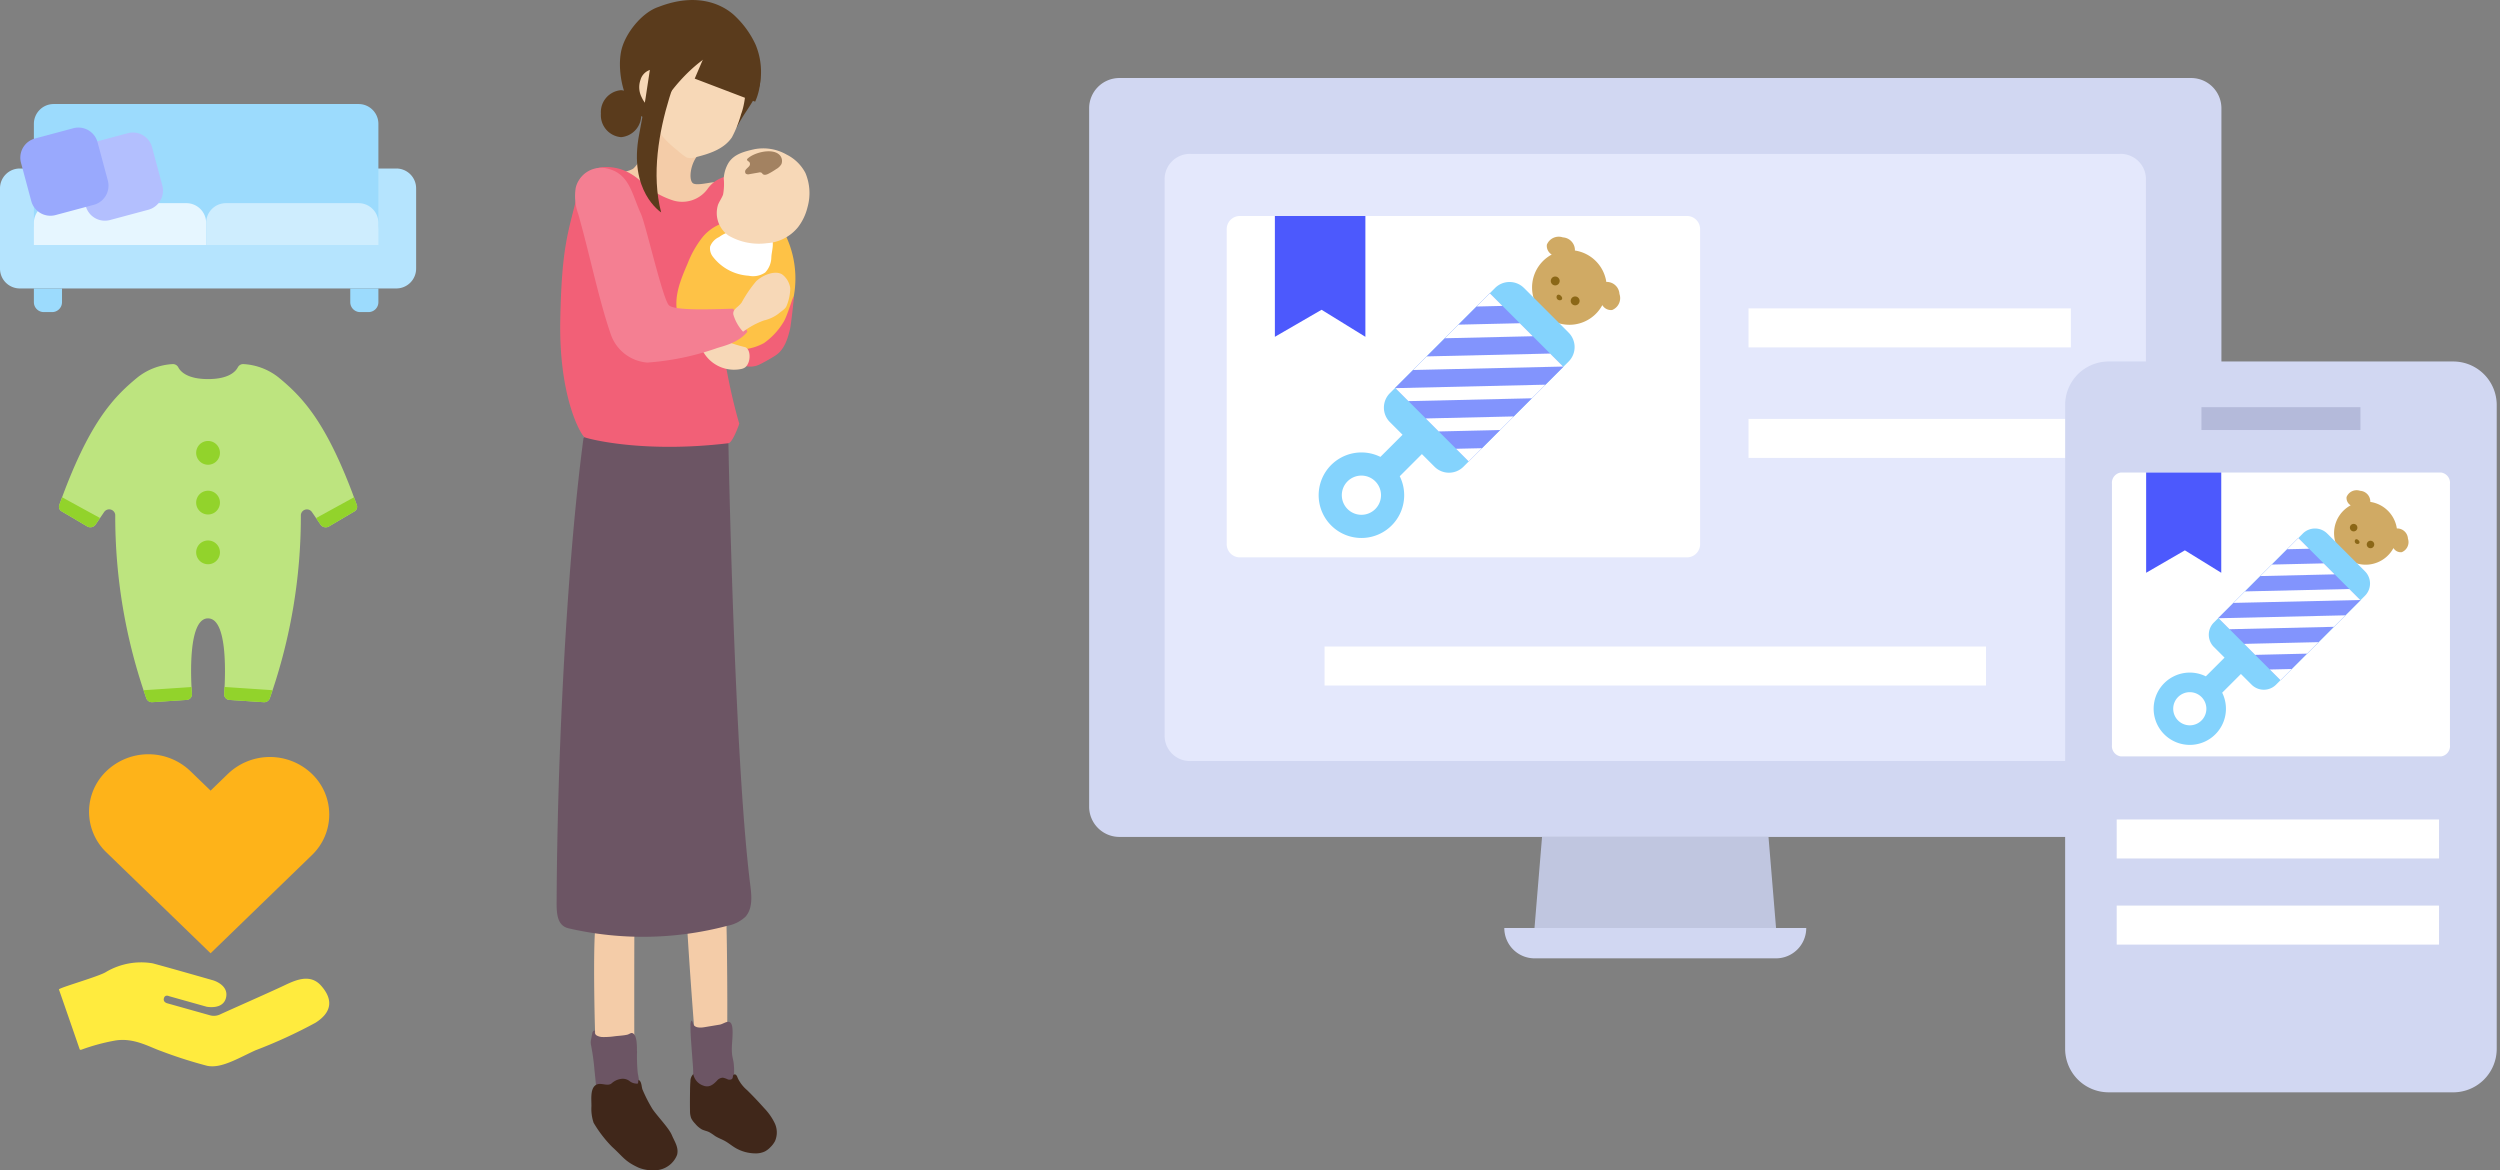 <svg xmlns="http://www.w3.org/2000/svg" xmlns:xlink="http://www.w3.org/1999/xlink" width="384.5" height="180" viewBox="0 0 384.5 180"><rect x="0" y="0" width="384.5" height="180" fill="#808080" stroke="none"/><defs><clipPath id="a"><rect width="45.866" height="52" fill="#feb319" stroke="rgba(0,0,0,0)" stroke-width="1"/></clipPath><clipPath id="b"><rect width="40.497" height="179.999" fill="none"/></clipPath></defs><g transform="translate(-638 -1316.51)"><rect width="384" height="180" transform="translate(638 1316.51)" fill="#999" opacity="0"/><g transform="translate(0 1)"><g transform="translate(315.194 493.286)"><path d="M18.691,30.614,2.673,15.1a8.649,8.649,0,0,1,0-12.506,9.337,9.337,0,0,1,12.909,0L18.694,5.6l2.667-2.584a9.334,9.334,0,0,1,12.907,0,8.649,8.649,0,0,1,0,12.505Z" transform="translate(336.503 938.224)" fill="#feb319" stroke="rgba(0,0,0,0)" stroke-width="1"/><path d="M7.254,1.468A10.627,10.627,0,0,1,14.424.15c2.69.72,9.31,2.619,9.31,2.619s2.407.69,1.969,2.636-3,1.413-3,1.413L16.942,5.2s-.625-.319-.8.323.581.788.581.788l6.52,1.832a2.2,2.2,0,0,0,1.531-.134c.789-.379,7.878-3.509,9.7-4.378S38.6,1.65,40.313,3.58s1.9,3.934-.833,5.693a76.113,76.113,0,0,1-9.286,4.264c-2.72,1.25-5.282,2.832-7.419,2.366a69.86,69.86,0,0,1-7.1-2.277c-1.8-.629-4.216-2.1-7.077-1.595a30.73,30.73,0,0,0-5.128,1.392s-.238.093-.291-.078S.089,4.407,0,4.169s6.182-2,7.253-2.7" transform="translate(331.872 970.237)" fill="#ffeb3e"/></g><g transform="translate(647.066 1371.51)"><g transform="translate(0 0)" clip-path="url(#a)"><path d="M22.933,39.109c3.052,0,2.67,8.865,2.474,11.654a.869.869,0,0,0,.852.89L31.478,52a.928.928,0,0,0,.947-.586A84.315,84.315,0,0,0,37.206,23.2a.935.935,0,0,1,1.7-.453l1.34,1.961a.973.973,0,0,0,1.28.261l3.917-2.312a.808.808,0,0,0,.376-.969c-4.5-12.542-8.226-16.5-11.993-19.6A9.519,9.519,0,0,0,28.408,0a.921.921,0,0,0-.881.467c-.342.676-1.4,1.836-4.594,1.836S18.682,1.145,18.339.469A.921.921,0,0,0,17.458,0a9.52,9.52,0,0,0-5.42,2.082c-3.767,3.1-7.5,7.06-11.993,19.6a.808.808,0,0,0,.376.969l3.917,2.312a.973.973,0,0,0,1.28-.261l1.34-1.961a.935.935,0,0,1,1.7.453,84.3,84.3,0,0,0,4.781,28.213.928.928,0,0,0,.947.586l5.218-.344a.869.869,0,0,0,.852-.89c-.2-2.789-.577-11.654,2.474-11.654" transform="translate(0 0)" fill="#bde47f"/><path d="M91.756,44.5q.218.588.439,1.2a.808.808,0,0,1-.376.969L87.9,48.988a.972.972,0,0,1-1.28-.261l-.7-1.026Z" transform="translate(-46.374 -24.02)" fill="#92d32b"/><path d="M.484,44.5q-.218.588-.439,1.2a.808.808,0,0,0,.376.969l3.917,2.312a.972.972,0,0,0,1.28-.261l.7-1.026Z" transform="translate(0 -24.02)" fill="#92d32b"/><path d="M28.7,109.649a.929.929,0,0,0,.947.586l5.218-.344a.868.868,0,0,0,.852-.89c-.021-.3-.044-.677-.065-1.1l-7.38.49q.208.627.427,1.26" transform="translate(-15.261 -58.237)" fill="#92d32b"/><path d="M62.217,109.649a.929.929,0,0,1-.947.586l-5.218-.344A.868.868,0,0,1,55.2,109c.021-.3.044-.677.065-1.1l7.38.49q-.208.627-.427,1.26" transform="translate(-29.792 -58.237)" fill="#92d32b"/><path d="M49.51,27.512a1.828,1.828,0,1,1-1.828-1.828,1.828,1.828,0,0,1,1.828,1.828" transform="translate(-24.749 -13.863)" fill="#92d32b"/><path d="M49.51,44.137a1.828,1.828,0,1,1-1.828-1.828,1.828,1.828,0,0,1,1.828,1.828" transform="translate(-24.749 -22.836)" fill="#92d32b"/><path d="M49.51,60.762a1.828,1.828,0,1,1-1.828-1.828,1.828,1.828,0,0,1,1.828,1.828" transform="translate(-24.749 -31.809)" fill="#92d32b"/></g></g><g transform="translate(638 1331.51)"><path d="M3.048,0h57.9A3.048,3.048,0,0,1,64,3.048V15.4a3.048,3.048,0,0,1-3.048,3.048H3.048A3.048,3.048,0,0,1,0,15.4V3.048A3.048,3.048,0,0,1,3.048,0Z" transform="translate(0 9.916)" fill="#b5e4fe"/><path d="M3.048,0H49.938a3.048,3.048,0,0,1,3.048,3.048V18.629a3.048,3.048,0,0,1-3.048,3.048H3.048A3.048,3.048,0,0,1,0,18.629V3.048A3.048,3.048,0,0,1,3.048,0Z" transform="translate(5.211 0)" fill="#9cdbfd"/><path d="M3.048,0h20.4a3.048,3.048,0,0,1,3.048,3.048V6.431H0V3.048A3.048,3.048,0,0,1,3.048,0Z" transform="translate(5.211 15.246)" fill="#e6f6ff"/><path d="M3.048,0h20.4a3.048,3.048,0,0,1,3.048,3.048V6.431H0V3.048A3.048,3.048,0,0,1,3.048,0Z" transform="translate(31.703 15.246)" fill="#ceedfe"/><path d="M0,0H4.326V2.113A1.524,1.524,0,0,1,2.8,3.637H1.524A1.524,1.524,0,0,1,0,2.113Z" transform="translate(5.211 28.363)" fill="#9cdbfd"/><path d="M0,0H4.326V2.113A1.524,1.524,0,0,1,2.8,3.637H1.524A1.524,1.524,0,0,1,0,2.113Z" transform="translate(53.871 28.363)" fill="#9cdbfd"/><path d="M3.048,0h6.1A3.048,3.048,0,0,1,12.19,3.048v6.1A3.048,3.048,0,0,1,9.143,12.19h-6.1A3.048,3.048,0,0,1,0,9.143v-6.1A3.048,3.048,0,0,1,3.048,0Z" transform="matrix(0.966, -0.259, 0.259, 0.966, 10.821, 6.854)" fill="#b3bffe"/><path d="M3.048,0h6.1A3.048,3.048,0,0,1,12.19,3.048v6.1A3.048,3.048,0,0,1,9.143,12.19h-6.1A3.048,3.048,0,0,1,0,9.143v-6.1A3.048,3.048,0,0,1,3.048,0Z" transform="matrix(0.966, -0.259, 0.259, 0.966, 2.44, 6.092)" fill="#99a9fd"/></g></g><g transform="translate(805.51 1328.51)"><g transform="translate(0 0)"><g transform="translate(0 0)"><g transform="translate(0 0)"><path d="M169.5,116.718H4.644A4.656,4.656,0,0,1,0,112.05V4.669A4.656,4.656,0,0,1,4.644,0H169.5a4.657,4.657,0,0,1,4.644,4.669V112.05a4.657,4.657,0,0,1-4.644,4.669" fill="#d1d7f2" stroke="rgba(0,0,0,0)" stroke-miterlimit="10" stroke-width="1"/><g transform="translate(11.61 11.67)"><path d="M146.9,93.376H4.025A3.888,3.888,0,0,1,0,89.641V3.735A3.888,3.888,0,0,1,4.025,0H146.9a3.888,3.888,0,0,1,4.025,3.735V89.641a3.888,3.888,0,0,1-4.025,3.735" transform="translate(0 0)" fill="#e4e8fc" stroke="rgba(0,0,0,0)" stroke-miterlimit="10" stroke-width="1"/><path d="M70.864,52.5H1.941A2.025,2.025,0,0,1,0,50.4V2.1A2.025,2.025,0,0,1,1.941,0H70.864a2.025,2.025,0,0,1,1.941,2.1V50.4a2.025,2.025,0,0,1-1.941,2.1" transform="translate(9.55 9.551)" fill="#fff" stroke="rgba(0,0,0,0)" stroke-miterlimit="10" stroke-width="1"/><rect width="49.577" height="6" transform="translate(89.802 23.759)" fill="#fff"/><rect width="49.577" height="6" transform="translate(89.802 40.759)" fill="#fff"/><rect width="101.731" height="6" transform="translate(24.596 75.764)" fill="#fff"/><g transform="translate(60.638 10.803) rotate(45)"><path d="M13.451,1.007a1.969,1.969,0,0,0-2.708.087c-.008.012-.014.025-.022.038a5.744,5.744,0,0,0-6.845,0c-.008-.012-.014-.025-.022-.038a1.969,1.969,0,0,0-2.708-.087A1.969,1.969,0,0,0,.2,3.546a1.551,1.551,0,0,0,1.6.537,5.744,5.744,0,1,0,11,0,1.551,1.551,0,0,0,1.6-.537,1.969,1.969,0,0,0-.945-2.539" transform="translate(0.728 0)" fill="#d0aa64"/><path d="M1.366.683A.683.683,0,1,1,.683,0a.683.683,0,0,1,.683.683" transform="translate(5.098 5.895)" fill="#8b6717"/><path d="M1.366.683A.683.683,0,1,1,.683,0a.683.683,0,0,1,.683.683" transform="translate(9.432 5.896)" fill="#8b6717"/><path d="M.966.364A.5.5,0,0,1,.483.752.489.489,0,0,1,0,.364C0,.1.216,0,.483,0S.966.1.966.364" transform="translate(7.544 7.58)" fill="#8b6717"/><path d="M12.851,0h-9.7A3.148,3.148,0,0,0,0,3.148V26.021a3.148,3.148,0,0,0,3.148,3.148H5.9v4.816a6.577,6.577,0,1,0,4.207,0V29.169h2.748A3.148,3.148,0,0,0,16,26.021V3.148A3.148,3.148,0,0,0,12.851,0M11.015,40.216A3.015,3.015,0,1,1,8,37.2a3.015,3.015,0,0,1,3.015,3.015" transform="translate(0.001 10.739)" fill="#84d3fd"/><rect width="15.999" height="20.585" transform="translate(0 15.03)" fill="#8294fd"/><g transform="translate(0 15.03)"><path d="M15.945,0,0,16.695H2.826L15.945,2.958Z" transform="translate(0.054 3.891)" fill="#fff"/><path d="M13.12,0,0,13.737v2.958L15.945,0Z" transform="translate(0 0)" fill="#fff"/><path d="M6.525,0,0,6.832V9.79L9.35,0Z" transform="translate(0 0)" fill="#fff"/><path d="M2.756,0H0V2.885Z" transform="translate(0 0)" fill="#fff"/><path d="M9.35,0,0,9.79H2.826L9.35,2.958Z" transform="translate(6.649 10.796)" fill="#fff"/><path d="M0,2.885H2.756V0Z" transform="translate(13.244 17.701)" fill="#fff"/></g></g><path d="M0,0H13.92V18.579L7.18,14.421,0,18.579Z" transform="translate(16.956 9.552)" fill="#4c59fd"/></g><path d="M41.794,4.669H4.644A4.657,4.657,0,0,1,0,0H46.437a4.657,4.657,0,0,1-4.644,4.669" transform="translate(63.853 130.725)" fill="#d1d7f2" stroke="rgba(0,0,0,0)" stroke-miterlimit="10" stroke-width="1"/><path d="M37.15,14.006H0L1.161,0H35.989Z" transform="translate(68.496 116.718)" fill="#c0c6e0" stroke="rgba(0,0,0,0)" stroke-miterlimit="10" stroke-width="1"/></g></g></g><g transform="translate(150.109 43.598)"><g transform="translate(0 0)"><path d="M59.743,112.4H6.638A6.691,6.691,0,0,1,0,105.658V6.744A6.691,6.691,0,0,1,6.638,0h53.1a6.691,6.691,0,0,1,6.638,6.744v98.914a6.691,6.691,0,0,1-6.638,6.744" transform="translate(0 0)" fill="#d1d7f2" stroke="rgba(0,0,0,0)" stroke-miterlimit="10" stroke-width="1"/><rect width="24.456" height="3.513" transform="translate(20.962 7.025)" fill="#b4bada"/><path d="M50.6,43.667H1.386A1.6,1.6,0,0,1,0,41.92V1.747A1.6,1.6,0,0,1,1.386,0H50.6a1.6,1.6,0,0,1,1.386,1.747V41.92A1.6,1.6,0,0,1,50.6,43.667" transform="translate(7.199 17.073)" fill="#fff" stroke="rgba(0,0,0,0)" stroke-miterlimit="10" stroke-width="1"/><rect width="49.577" height="6" transform="translate(7.93 70.437)" fill="#fff"/><rect width="49.577" height="6" transform="translate(7.93 83.681)" fill="#fff"/><g transform="translate(44.849 18.165) rotate(45)"><path d="M11.371.851A1.665,1.665,0,0,0,9.082.924c-.007.01-.012.021-.018.032a4.856,4.856,0,0,0-5.787,0C3.271.946,3.266.935,3.259.924A1.665,1.665,0,0,0,.97.851,1.665,1.665,0,0,0,.171,3a1.311,1.311,0,0,0,1.351.454,4.856,4.856,0,1,0,9.3,0A1.311,1.311,0,0,0,12.17,3a1.665,1.665,0,0,0-.8-2.147" transform="translate(0.616 0)" fill="#d0aa64"/><path d="M1.155.577A.577.577,0,1,1,.577,0a.577.577,0,0,1,.577.577" transform="translate(4.31 4.984)" fill="#8b6717"/><path d="M1.155.577A.577.577,0,1,1,.577,0a.577.577,0,0,1,.577.577" transform="translate(7.973 4.984)" fill="#8b6717"/><path d="M.816.307A.419.419,0,0,1,.408.636.413.413,0,0,1,0,.307C0,.082.183,0,.408,0S.816.082.816.307" transform="translate(6.377 6.408)" fill="#8b6717"/><path d="M10.864,0h-8.2A2.661,2.661,0,0,0,0,2.661V22a2.661,2.661,0,0,0,2.661,2.661H4.984V28.73a5.56,5.56,0,1,0,3.557,0V24.659h2.323A2.661,2.661,0,0,0,13.525,22V2.661A2.661,2.661,0,0,0,10.864,0M9.312,34a2.549,2.549,0,1,1-2.549-2.549A2.549,2.549,0,0,1,9.312,34" transform="translate(0 9.078)" fill="#84d3fd"/><rect width="13.525" height="17.403" transform="translate(0 12.706)" fill="#8294fd"/><g transform="translate(0 12.706)"><path d="M13.48,0,0,14.114H2.389L13.48,2.5Z" transform="translate(0.045 3.289)" fill="#fff" stroke="rgba(0,0,0,0)" stroke-miterlimit="10" stroke-width="1"/><path d="M11.091,0,0,11.613v2.5L13.48,0Z" transform="translate(0 0)" fill="#fff" stroke="rgba(0,0,0,0)" stroke-miterlimit="10" stroke-width="1"/><path d="M5.516,0,0,5.775v2.5L7.9,0Z" transform="translate(0 0)" fill="#fff" stroke="rgba(0,0,0,0)" stroke-miterlimit="10" stroke-width="1"/><path d="M2.33,0H0V2.439Z" transform="translate(0 0)" fill="#fff" stroke="rgba(0,0,0,0)" stroke-miterlimit="10" stroke-width="1"/><path d="M7.9,0,0,8.276H2.389L7.9,2.5Z" transform="translate(5.621 9.127)" fill="#fff" stroke="rgba(0,0,0,0)" stroke-miterlimit="10" stroke-width="1"/><path d="M0,2.439H2.33V0Z" transform="translate(11.196 14.964)" fill="#fff" stroke="rgba(0,0,0,0)" stroke-miterlimit="10" stroke-width="1"/></g></g><path d="M0,0H11.553V15.421L5.959,11.969,0,15.421Z" transform="translate(12.457 17.074)" fill="#4c59fd"/></g></g></g><g transform="translate(722 1316.511)"><g clip-path="url(#b)"><path d="M14.109,18.1c-2.991-.83-4.417-6.73-3.675-10.251.559-2.659,3.161-5.926,5.734-6.782,6.9-2.681,10.805.425,11.843,1.465a14.253,14.253,0,0,1,3.1,4.347,10.916,10.916,0,0,1,.655,6.132C31,15.755,29.35,17.166,28.14,19.749c.323-1.076-1.121-.257-.854-1.347.151-.616.032,1.644-.267,1.085-.856-.353-1.559-.012-2.483.048-4.03.263-4.2-1.179-8,.2-.742.269-1.4-1.344-2.431-1.629" transform="translate(1.105 0)" fill="#5a3b1c"/><path d="M13.565,23.059a3.452,3.452,0,0,1-.988,1.49c-.8.594-4.413,1-4.937,1.883-.31.517,1.35.854,1.662,1.377s1.59.736,2.091,1.052a11.522,11.522,0,0,0,8.152,1.624c1.091-.2,3-.04,3.8-.851.288-.294,2.327-2.471,2.206-2.88-.137-.456-3.082.574-3.8.047-.687-.5-.443-3.126,1-4.59,0,0-1.809-1.4-3.393-2.586a9.672,9.672,0,0,1-4.172-6.842c-.631,6.4-.05,6.584-1.616,10.275" transform="translate(0.82 1.379)" fill="#f4cca8"/><path d="M7.181,150.345a36.6,36.6,0,0,0,5.692-.906c-.053-3.545-.035-21.841,0-22.638a36.3,36.3,0,0,0-5.865.575c-.65.456-.24,21.463.173,22.969" transform="translate(0.708 14.715)" fill="#f4cca8"/><path d="M25.609,147.605a13.614,13.614,0,0,1-4.481,1.165c-.157,0-1.913-23.878-1.653-24.11.23-.207,6.029-1.219,6.134,2.489.153,5.338.225,20.135,0,20.456" transform="translate(2.107 14.415)" fill="#f4cca8"/><path d="M5.535,59.456c-2.7,20.361-4.015,50-4.123,70.574-.011,2.017-.152,4.321,1.814,4.785a50.679,50.679,0,0,0,24.427-.378,5.537,5.537,0,0,0,2.8-1.4c1.108-1.241.961-3.124.75-4.776-2.48-19.506-3.376-68.1-3.376-68.1s0-.347-.005-.666a20.981,20.981,0,0,0-11.117-3.244c-3.975.014-8.641.145-11.171,3.213" transform="translate(0.201 7.954)" fill="#6c5564"/><path d="M13.31,146.207a27.113,27.113,0,0,0,.111,3.42,9.693,9.693,0,0,1,.232,2.534,2.809,2.809,0,0,1-.209.713c-.182.15-.332-.014-.583.009a3.458,3.458,0,0,0-.834.34,6.275,6.275,0,0,1-1.482.1c-.343.034-.67.15-1.015.183a4.17,4.17,0,0,1-2.1-.542.664.664,0,0,1-.222-.14.481.481,0,0,1-.1-.288q-.085-.831-.168-1.662l-.131-1.29-.05-.5A35.164,35.164,0,0,0,6.27,145.5a2.972,2.972,0,0,1-.085-.6,2.708,2.708,0,0,1,.065-.509q.1-.5.192-.989c.035-.184.25-.424.408-.291a.579.579,0,0,0,.291.729,1.959,1.959,0,0,0,.945.222A11.475,11.475,0,0,0,9.9,143.94c.61-.074,1.27-.1,1.868-.228.443-.093.616-.429.974-.176.589.417.554,2.085.554,2.672" transform="translate(0.667 15.433)" fill="#6c5564"/><path d="M26.431,145.161a11.035,11.035,0,0,0-.008,1.646c.052.458.179.9.25,1.359a11.131,11.131,0,0,1,0,2.6,1.692,1.692,0,0,1-.133.632,1.473,1.473,0,0,1-.665.584,5.689,5.689,0,0,1-4.256.405,1.648,1.648,0,0,1-1.157-.877,2.159,2.159,0,0,1-.037-.9,15.962,15.962,0,0,0-.055-2.457q-.091-1.248-.184-2.5c-.079-1.058-.156-2.117-.15-3.177a1.731,1.731,0,0,1,.135-.792c.195.081.213.343.291.538.238.587,1.06.584,1.685.479l2.4-.4c.565-.1,1.287-.751,1.7-.23.435.554.214,2.405.188,3.084" transform="translate(2.161 15.284)" fill="#6c5564"/><path d="M20.477,149.109a1.536,1.536,0,0,0-.443,1.117c-.048.541-.054,1.086-.061,1.629-.012.976-.024,1.952,0,2.928a3.015,3.015,0,0,0,.174,1.1,3.108,3.108,0,0,0,.6.833,3.758,3.758,0,0,0,1.039.9c.363.184.776.247,1.144.425a9.476,9.476,0,0,1,.906.6c.472.3,1.01.484,1.5.756.532.295,1,.689,1.519,1.007a6.133,6.133,0,0,0,3.075.9A3.3,3.3,0,0,0,31.5,161a3.378,3.378,0,0,0,.843-.654,3.668,3.668,0,0,0,.7-.931A3.324,3.324,0,0,0,33,156.662a8.858,8.858,0,0,0-1.621-2.313q-1.268-1.427-2.63-2.77a5.606,5.606,0,0,1-1.457-1.9,1.181,1.181,0,0,0-.2-.4.316.316,0,0,0-.4-.079c-.157.111-.1.366-.185.543-.116.245-.461.273-.718.186a3.152,3.152,0,0,0-.763-.266,1.256,1.256,0,0,0-.928.479c-.587.616-1.2,1.087-2.089.738a2.312,2.312,0,0,1-1.534-1.773" transform="translate(2.153 16.084)" fill="#40271a"/><path d="M6.29,153.929a6.71,6.71,0,0,0,.332,2.6,18.982,18.982,0,0,0,2.828,3.689c1.766,1.6,1.937,2.223,4.1,3.218a5.967,5.967,0,0,0,3.14.332,3.734,3.734,0,0,0,2.77-2.307c.285-1.132-.37-2-.823-3.075s-2.375-3.05-3-4.034a22.66,22.66,0,0,1-1.471-2.88c-.2-.4-.1-1.269-.624-1.543-.145.4.064.639-.358.572a1.774,1.774,0,0,1-1.07-.417,1.737,1.737,0,0,0-1.356-.291,2.721,2.721,0,0,0-1.329.638c-.689.64-1.789-.277-2.568.36s-.561,2.247-.577,3.136" transform="translate(0.676 16.154)" fill="#40271a"/><path d="M28.6,16.795a17.7,17.7,0,0,1-1.416,3.6c-1.219,1.838-3.527,2.571-5.672,3.092a2.136,2.136,0,0,1-1.269.041,8.51,8.51,0,0,1-1.339-1.014c-2.272-1.789-4.3-3.972-4.106-6.8-.588-.032-1.121-.612-1.526-1.506a3.41,3.41,0,0,1-.155-2.646,2.235,2.235,0,0,1,1.647-1.571,1.34,1.34,0,0,1,1.487,1.152,7.434,7.434,0,0,1-.16,1.013,13.374,13.374,0,0,0-.473,2.724c-.093,2.017.421,1.738.8.776.886-2.26,6.78-9.326,11.219-9.062,2.229,2.522,1.866,7.86.961,10.218" transform="translate(1.394 0.71)" fill="#f7d8b7"/><path d="M5.9,64.744c.4.2,8.864,2.514,22.149.92.691-.166,1.652-3,1.652-3S26.019,50.645,26.4,38.79c.012-.374.025-.751.044-1.13h1.951c2.416.214,1.773,3.205,3.152,5.2.872,1.257,2.2,4.426,3.717,4.6a2.755,2.755,0,0,0,1.719-.761c.638-.463.644-2.006.43-2.755-1.555-5.457-3.644-14.767-6.338-18.076a3.6,3.6,0,0,0-3.166-1.273,4.764,4.764,0,0,0-3.136,2.031,4.826,4.826,0,0,1-5.225,1.707,13.009,13.009,0,0,1-5.008-2.97,8.995,8.995,0,0,0-1.994-1.394,7.226,7.226,0,0,0-4.224-.717A5.3,5.3,0,0,0,5.9,24.621a4.164,4.164,0,0,0-.918,2.066C3.427,33.267,2.4,34.962,2.17,46.7S5.241,64.238,5.9,64.744Z" transform="translate(0 2.501)" fill="#f26077"/><path d="M18.4,45.465a7.865,7.865,0,0,0,4.523,4.6,11.6,11.6,0,0,0,6.929.513,6.884,6.884,0,0,0,2.618-1.1,6.451,6.451,0,0,0,1.4-1.539,15.364,15.364,0,0,0,1.2-14.638c-.656-1.576-2.991-1.916-4.849-2.262a11.687,11.687,0,0,0-4.118-.273,6.961,6.961,0,0,0-4.054,2.467,15.663,15.663,0,0,0-2.241,3.977c-1.165,2.7-2.308,5.466-1.409,8.248" transform="translate(1.95 3.311)" fill="#fec246"/><path d="M32.178,36.166a3.476,3.476,0,0,1-.943,2.287,3.3,3.3,0,0,1-2.548.5,7.514,7.514,0,0,1-5.5-2.924,2.094,2.094,0,0,1-.427-1.551,2.619,2.619,0,0,1,1.374-1.469,5.357,5.357,0,0,1,2.437-.99,5.3,5.3,0,0,1,1.4.176l2.073.451a8.086,8.086,0,0,1,1.928.419c.841.455.208,2.238.208,3.1" transform="translate(2.453 3.454)" fill="#fff"/><path d="M24.661,27.682c-.2.554-.554,1.028-.776,1.571a4.225,4.225,0,0,0,1.61,4.758,9.348,9.348,0,0,0,5.894,1.17,6.708,6.708,0,0,0,4.794-2.465A8.154,8.154,0,0,0,37.63,29.68a7.965,7.965,0,0,0-.316-5.309,6.556,6.556,0,0,0-2.895-2.822,7.224,7.224,0,0,0-4.911-.83c-1.611.36-3.122.749-3.988,2.055a5.279,5.279,0,0,0-.762,2.437,9.045,9.045,0,0,1-.1,2.469" transform="translate(2.555 2.222)" fill="#f7d8b7"/><path d="M28.032,22.1a.31.31,0,0,0-.111.154c-.041.192.235.274.363.421a.518.518,0,0,1-.062.639c-.144.183-.347.315-.483.5a.493.493,0,0,0-.008.636.651.651,0,0,0,.554.069l1.452-.253a.54.54,0,0,1,.414.039,1.518,1.518,0,0,1,.165.183c.222.222.586.12.863-.016a11.137,11.137,0,0,0,1.211-.725,2.113,2.113,0,0,0,.82-.784,1.328,1.328,0,0,0-.469-1.551c-1.159-.875-3.719-.214-4.708.687" transform="translate(2.979 2.266)" fill="#a38261"/><path d="M32.323,50.229a25.148,25.148,0,0,1-2.255,1.285,3.252,3.252,0,0,1-2.754.222l.4-2.485a8.1,8.1,0,0,0,2.845-.934,10.586,10.586,0,0,0,2.917-3.1c.695-.959,1.662-4.66,1.662-3.924,0,.577-.443,4.273-.565,4.806-.332,1.462-.867,3.243-2.248,4.129" transform="translate(2.946 4.443)" fill="#f26077"/><path d="M24.232,47.078c-.6-.253-1.071-1.586-1.681-1.373A1.892,1.892,0,0,0,21.4,47.33a3.37,3.37,0,0,0,.541,2.005,5.454,5.454,0,0,0,5.745,2.487,1.491,1.491,0,0,0,.629-.266c.926-.757.871-2.9-.091-3.109a22.719,22.719,0,0,1-3.988-1.367" transform="translate(2.308 4.928)" fill="#f7d8b7"/><path d="M8.494,23.318a4.028,4.028,0,0,0-4.375,3.027A8.015,8.015,0,0,0,4.5,30.4c1.8,6.324,3.129,13.1,5.053,18.641a6.469,6.469,0,0,0,5.581,4.21A41.146,41.146,0,0,0,25.623,51.1c1-.372,3.362-.759,4.86-2.548.193-.229-2.154-3.586-2.154-3.586-3.33.085-8.835.327-9.852-.5-.934-.762-3.587-12.448-4.327-14.07-1.5-3.28-1.784-6.451-5.65-7.078" transform="translate(0.433 2.512)" fill="#f47f92"/><path d="M27.285,42.408a19.68,19.68,0,0,1,2.2-3.225c.93-.915,2.88-1.752,4-1.071a3.2,3.2,0,0,1,1.256,2.143,7.418,7.418,0,0,1-.566,2.705c-.155.454-.811.825-1.259,1.212A5.9,5.9,0,0,1,30.69,45.2a12.457,12.457,0,0,0-3.207,1.737,6.7,6.7,0,0,1-1.5-2.659c-.117-.865.768-1.075,1.3-1.867" transform="translate(2.802 4.084)" fill="#f7d8b7"/><path d="M21.152,5.587s-7.886,14.942-4.824,26.569c0,0-5.111-3.253-3.368-12.08,1.526-7.724,2.065-14.434,2.718-15.141s5.474.653,5.474.653" transform="translate(1.359 0.51)" fill="#5a3b1c"/><path d="M13.79,16.131A3.383,3.383,0,0,1,10.7,19.744,3.384,3.384,0,0,1,7.6,16.131,3.384,3.384,0,0,1,10.7,12.518a3.383,3.383,0,0,1,3.094,3.613" transform="translate(0.82 1.35)" fill="#5a3b1c"/><path d="M20.405,10.091,29.7,13.636a8.887,8.887,0,0,0,.441-6.12c-1.065-3-2.3-2.8-2.3-2.8l-5.2.146Z" transform="translate(2.443 2)" fill="#5a3b1c"/></g></g></g></svg>